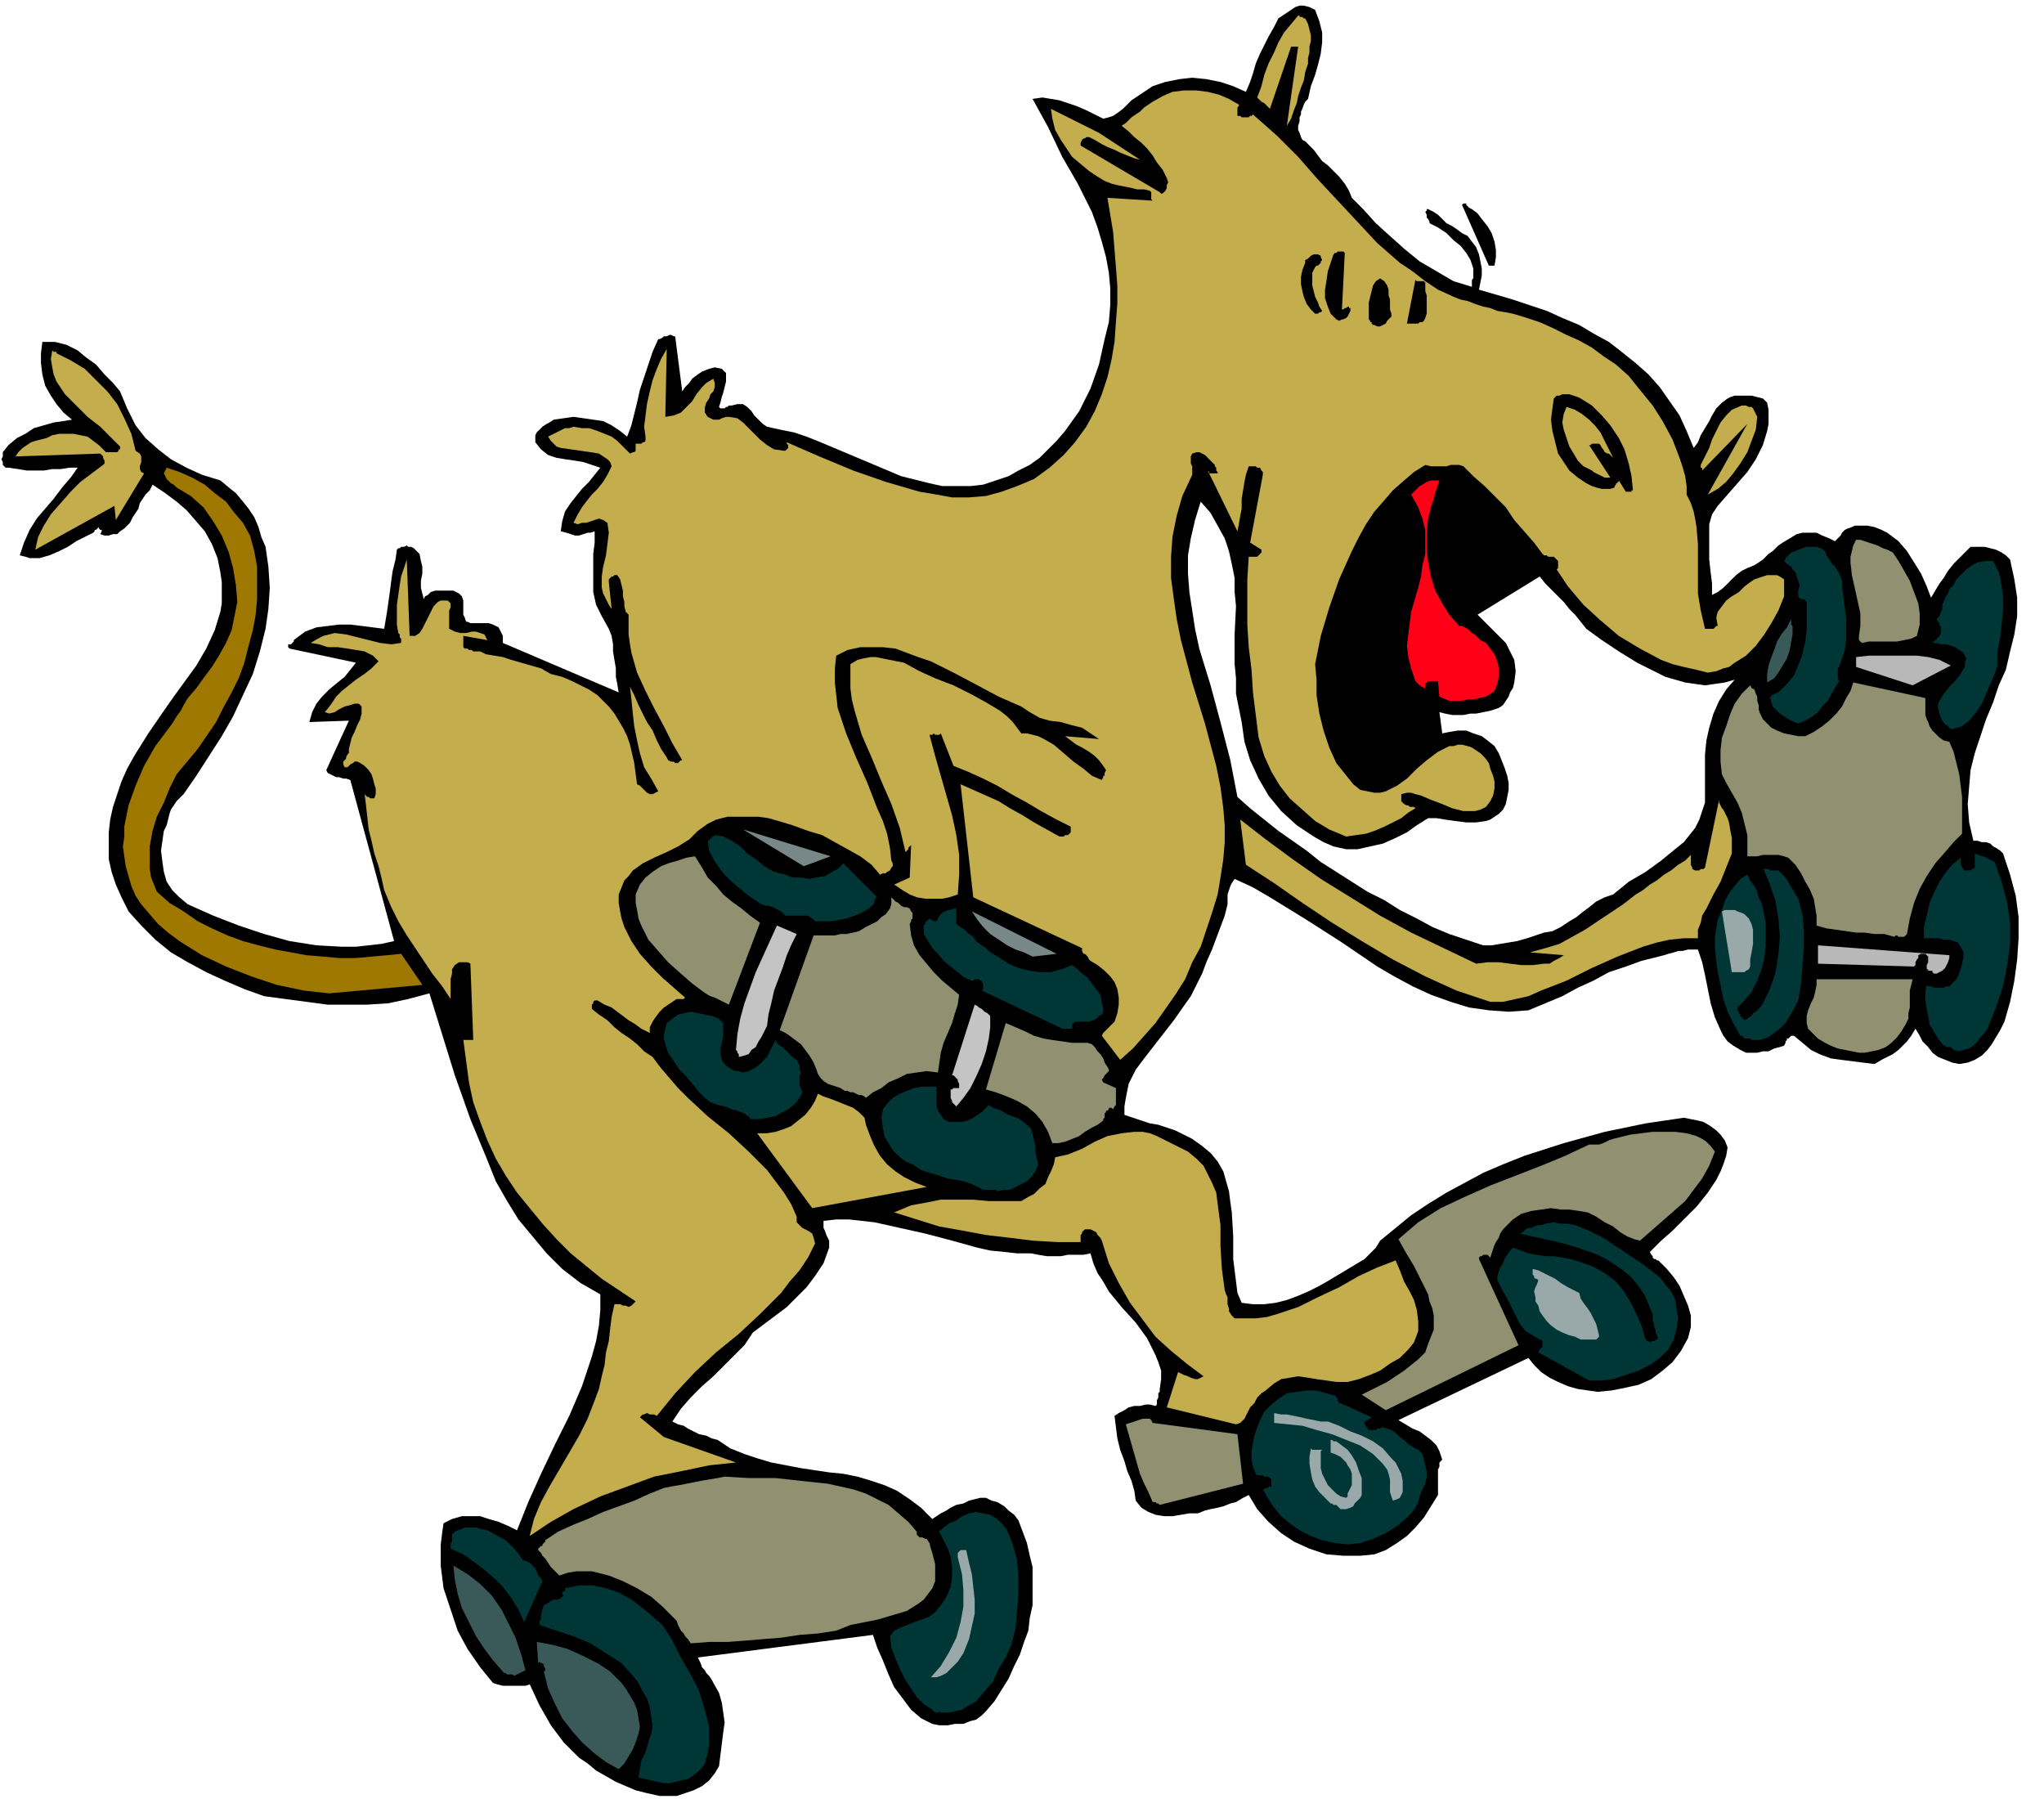 <svg xmlns="http://www.w3.org/2000/svg" width="4.821in" height="4.242in" fill-rule="evenodd" stroke-linecap="round" preserveAspectRatio="none" viewBox="0 0 1447 1273"><style>.brush1{fill:#000}.pen1{stroke:none}.brush2{fill:#003636}.brush3{fill:#3a5959}.brush4{fill:#99a8a8}.brush5{fill:#919172}.brush6{fill:#c4ad4c}.brush7{fill:#c4c4c4}.brush9{fill:#b8b8b8}.brush10{fill:#788787}</style><path d="M467 1271h12l6-2 6-2 6-3 5-4 4-5 3-5 1-8 1-8 1-8 1-7-1-7-1-7-2-7-4-7-1-2-2-3-2-2-1-2-2-2-1-3-1-2-1-2 124-16 3 9 4 9 4 10 4 9 6 8 6 8 7 6 8 4 5 1h6l5-1h6l5-2 4-1 4-3 3-3 6-7 5-8 5-8 4-9 4-8 3-9 3-8 1-9 2-9v-27l-2-8-2-9-3-8-3-8-3-4-4-3-3-3-5-3-4-1-4-2h-4l-4 1-4 1-4 2-5 1-4 2-3 2-4 2-3 2-3 2-8-8-8-6-9-6-9-4-9-3-10-3-10-2-10-1-20-3-21-4-10-3-9-3-10-4-9-6-4-1-4-2-5-1-4-2-4-2-3-2-4-1-4-2 6-9 7-8 8-8 8-7 7-7 8-8 7-7 6-9 8-6 8-6 8-6 7-7 7-7 6-8 6-9 4-11v-5l-1-2-1-2-1-3-1-2v-5l9-1h9l9 1 9 1 18 4 18 4 19 5 18 5 9 2 10 1 9 1h10l5 1 6 1h10l5-1h11l5-1 2 7 3 7 4 6 4 7 9 11 10 11 8 11 6 12 2 5 2 6v6l-1 7v2l-1 1v3l-1 2v3l-1 1-4-1h-3l-4 1h-4l-4 1-3 2-4 2-3 2 1 8 1 8 2 8 3 8 2 7 3 7 2 7 1 7 4 5 5 3 5 2 6 1h6l6-1 6-1h6l5-2 4-1 5-1 4-1 5-2 4-1 5-3 4-2 6 10 8 9 9 8 9 6 11 5 12 4 12 1h12l10-1 8-3 8-5 7-5 6-6 6-7 5-8 5-8v-18l1-2v-3l2-2-2-6-2-4-4-4-4-3-4-3-5-2-5-3-5-3 92-44 4 5 5 5 6 4 6 3 7 3 7 2 7 1 7 1 10-1 10-2 9-2 9-4 8-6 7-6 6-8 5-9 2-8v-8l-2-7-3-7-3-7-4-6-5-6-5-5-1-1h-1l-1-1h-1l-1-1v-1l-1-1-1-2 8-8 8-7 9-9 8-8 8-10 6-9 3-6 2-5 2-6 1-6-2-5-3-4-3-3-4-3-5-3-4-1-5-1-5-1-27 4-29 6-29 8-28 9-15 6-14 6-13 7-13 7-13 8-12 8-11 9-11 9-3 5-4 4-4 4-5 3-5 3-5 3-5 3-5 3-7 4-8 4-7 3-8 3-8 2-8 1h-8l-8-1-3-7-1-8-1-8-1-8v-16l-1-17-1-7-1-8-2-7-2-7-4-7-5-6-6-5-7-5-6-3-6-3-6-2-6-2-6-1-6-2-6-2-6-2v-6l1-6 1-5 1-5 5-10 6-8 7-9 7-9 7-9 7-10 5-7 4-8 4-8 3-8 4-9 3-8 3-8 3-8 1-4 1-4v-7l1-3 1-3 1-2 2-3 13 6 12 7 13 8 13 8 25 16 25 17 12 7 13 7 13 6 14 5 13 4 14 2 14 1 14-1 12-5 12-5 11-6 11-5 11-6 12-4 11-4 12-3 4-1 3-1 4-1 3-1h3l4-1h7l3 9 2 9 2 10 2 10 3 10 4 9 2 4 3 4 4 3 5 3 4 2h8l4-1h4l4-2 4-1 3-1 1-2v-1l1-1v-1h1l1-1 1-1h2l6 5 6 5 6 3 8 3 7 1 8 1 8 1 8 1 5-3 4-2 4-2 4-3 3-3 3-3 3-4 3-5 3 5 2 4 4 4 3 4 4 3 5 2 5 2 5 1 6-1 5-2 5-3 4-4 3-4 3-5 3-5 3-6 4-14 3-15 2-15 1-15v-15l-2-15-4-15-5-15-2-2-3-2-2-1-2-2-3-1h-3l-3-1h-3l-3-13-1-13 1-12 1-12 3-12 4-12 4-12 5-12 4-12 5-11 3-13 3-12 2-13v-13l-2-13-3-14-3-3-3-2-4-2-4-1-4-1h-10l-4 4-4 4-4 4-4 5-3 5-3 4-3 5-3 5-3-8-4-9-5-8-5-8-6-7-8-6-4-2-5-2-5-1h-9l-2 1-3 1-2 1-2 2-1 2-2 2-2 2-4-2-5-2-4-2h-10l-4 1-5 3-5 3-3 2-2 2-2 2-3 2-2 2-2 2-3 2-3 2-5 2-4 2-4 3-3 3-3 3-3 3-4 3-4 2v-8l-1-8-1-9v-25l2-7 4-6 7-8 7-8 7-8 6-9 5-10 3-10 1-5v-10l-1-5-3-3-4-1-4-1h-12l-3 1-2 1-4 3-4 4-3 5-2 4-3 5-3 5-2 5-3 4-5-12-5-11-7-10-7-10-8-9-9-8-10-8-9-7-11-6-10-6-12-5-11-5-24-8-24-7 1-5 1-5v-5l-1-5-1-5-2-5-3-4-3-4-4-2-4-3-3-2-4-2-3-3-3-3-3-2-4-2h-1v1l-1 1 1 2v2l1 1 1 2v1l6 3 6 4 5 5 5 4 4 5 3 5 2 6v7l-1 1v5l-13-4-12-7-12-7-11-9-10-9-10-9-9-10-8-8-2-5-3-5-4-5-4-4-4-4-4-3-3-4-3-4-2-2-2-2-2-2-2-1-1-2-1-3-1-2v-3l1-3v-3l1-2v-2l1-2 1-3 1-2 2-2 2-9 3-8 2-7 2-8 1-8v-7l-2-8-3-8-4-2-4-1h-3l-3 1-3 2-3 2-3 2-3 2-3 6-4 7-3 6-3 6-3 7-2 7-2 6-3 7-9-4-9-3-10-2-10-1-9 1-10 2-9 3-9 6-3 2-3 2-3 3-3 3-4 3-3 2-3 1-4 1-6-3-6-3-7-3-6-2-6-2-6-1-6-1-7 1 11 20 10 21 11 19 10 20 4 11 3 10 3 11 2 11 1 11v12l-1 12-3 12-4 18-6 17-4 8-4 8-5 7-5 7-6 7-6 6-6 6-7 5-8 4-7 4-9 3-9 3-9 1h-20l-9-2-20-5-19-8-19-8-19-8-10-4-9-3-10-2-9-2-3-2-3-3-3-3-2-3-3-3-3-2h-4l-4 1h-2l-1 1h-1l-1 1h-3l-1-1 1-3 1-4 1-3 1-4 1-4v-6l-3-3-5-1-4 1-5 2-3 2-4 3-2 3-3 3-2 3-5-39h-1l-2-1h-1l-2 1h-2l-1 1-2 1h-1l-4 9-3 9-3 9-3 9-2 9-2 8-2 8-3 8-5-4-6-4-6-3-7-1-7-1-7-1-7 1-7 1-3 2-2 1-3 2-2 2-2 2-1 2v5l4 5 5 4 6 2 6 1 7 1 6 1 6 2 6 2-4 5-4 5-5 5-4 5-4 5-4 6-2 7-1 7 4 1 3 1 3 1h3l3-1 3-1h2l3-1v8l-1 8v27l2 9 4 8 5 9 2 5 1 6v5l1 6 1 6v6l1 5 1 6-82-35v-5l-1-2-1-2-1-2-2-1-2-1-3-1h-13l-2-1h-1l-1-3-1-2v-10l-1-3-2-2-4-2h-13l-3 1-2 2-2 1-1 2-1-4-1-4v-5l1-5v-5l-1-4-1-5-4-4-2-1h-2l-1-1-2 1h-2l-1 1h-1l-1 1-1 7-2 8-1 7-1 8-1 7-1 7-1 6-1 6-8-1-8-1-8-1h-8l-8 1-8 1-8 3-8 6v1l-1 1-1 1h-2v2l1 1 47 10-4 5-4 5-5 4-6 5-5 5-4 5-3 6-2 7 28-1-16 35 1 2 2 1 2 1 2 1h2l3 1h2l3 1 31 114-9 2-9 1-9 1h-10l-18-1-19-3-18-5-18-6-18-7-18-8-6-5-5-5-4-6-2-7-1-7-1-8 1-7 1-7 2-4 1-4 1-4 1-3 2-3 2-3 2-2 3-3 9-13 9-14 9-14 8-14 7-15 7-15 5-16 4-16 2-14 1-15-1-15-2-14-3-7-2-7-3-7-4-6-4-5-5-6-5-4-6-5-13-4-11-5-11-6-9-7-9-8-7-9-6-12-5-12-5-6-6-6-6-7-7-5-6-5-8-4-8-2h-9l-1 8v7l1 8 2 8 4 7 4 6 5 6 6 5-6 1-7 1-7 2-7 2-6 4-6 3-6 5-4 5v3l-1 2 1 2v2l1 1 1 1h2l7 1 6 1h12l6-1h6l6-1h6l-5 7-6 7-6 8-6 7-6 7-5 8-4 9-3 9 4 1 3 1h7l7-2 7-3 6-3 6-4 6-3 6-3 1-1v-1h1l1-1 1-1v1l1 1h1v1l-1 2 3 1h3l3-1h3l2-2 3-2 2-2 2-2 2-4 2-3 2-3 1-4 2-3 2-3 3-3 2-4 9 6 8 6 7 6 7 8 6 7 5 9 4 10 2 10 1 7v15l-1 6-4 13-6 13-7 12-8 11-8 11-7 10-11 16-10 16-5 9-4 9-3 9-3 9-2 9-1 9v19l2 9 3 9 4 9 5 10 9 10 10 10 11 9 12 7 13 7 13 6 14 6 14 5 15 2 15 2 15 2h28l15-1 14-3 15-4 9 29 9 29 11 31 12 29 6 15 8 14 8 13 10 12 10 12 11 11 13 10 14 8v11l-1 11-2 11-3 11-7 21-9 21-10 20-10 21-9 20-8 20-6-3-7-3-7-2-6-2h-13l-7 2-6 3-1 7-1 8v15l2 16 5 15 5 15 7 13 9 13 9 11 3 1 4 1h16l3-1 7 15 8 14 9 12 11 11 6 4 6 5 7 4 7 4 7 3 7 3 8 2 9 2zm583-602h6l6-1 6-1 6-1 7-2 6-2 6-2 6-1 6-3 6-4 5-3 5-4 4-3 5-4 6-3 6-2 11-9 12-7 11-8 11-9 5-4 4-5 4-5 3-6 2-6 2-6v-34l1-10 2-9 3-10 4-9 5-8 6-7-7 2-7 1-7 1-7-1-7-1-7-2-7-2-6-3-14-7-13-8-12-8-11-8-4-5-4-5-4-4-4-5-4-4-4-4-5-5-4-5-44 27 5 5 5 5 5 5 5 5 3 6 3 6 1 8-1 8-1 4-2 3-1 3-2 3-2 3-3 2-3 1-3 1-5 1-5 1h-4l-5 1h-8l-5-1-4-1 2 15 5-1 6-1h6l5 2 6 2 4 3 5 4 3 5 2 5 2 5 2 6 1 5v5l-1 5-1 5-2 4-3 3-3 2-3 2-3 1-7 1h-7l-8-1-7-1-6-1h-6l-8 5-7 5-8 4-9 4-9 2-9 2h-8l-9-2-7-3-7-4-6-4-6-4-11-10-9-11-7-12-6-13-4-13-2-14-2-10-2-10v-11l-1-10v-21l1-20-1-10v-10l-2-10-2-9-3-9-5-9-5-9-7-8-4 13-3 13-2 12v13l1 13 2 13 2 13 3 14 8 26 7 26 7 27 5 26 9 8 10 8 10 8 10 7 10 7 10 8 11 7 11 7 11 7 12 6 11 7 12 6 11 6 12 5 12 4 12 4z" class="pen1 brush1"/><path d="M470 1262h4l4-1 4-1 5-1 3-2 4-3 3-3 2-3 2-7 1-6v-13l-3-12-4-13-6-12-7-12-6-12-7-11-7-6-7-6-8-6-9-5-9-3-9-2h-10l-5 1-5 1v2h-1l-1 1v1l1 1-2 2-2 1h-3l-2 1-3 2-2 1-1 3-1 4v3l-1 1v3l12 4 12 4 12 5 11 7 11 7 8 9 4 5 3 6 3 5 2 6 1 7 1 6-1 6-2 6-2 7-3 6-1 6-1 6 18 4z" class="pen1 brush2"/><path d="m438 1252 4-4 3-5 3-5 2-5 2-6 1-5-1-6-1-6-2-5-3-5-3-5-3-4-8-8-9-6-10-5-11-5-11-3-11-2 1 15 1-1 1 1h1l1 1v1l1 2v1l-1 1 3 12 5 11 5 10 7 9 7 8 9 8 8 6 9 5z" class="pen1 brush3"/><path d="M667 1212h5l4-1 5-1 3-2 7-4 6-7 6-7 4-9 5-8 4-9 3-12 1-12 1-12v-12l-1-12-3-11-2-5-2-5-3-4-4-4-5-3-5-1-5-1-5 1-5 2-4 3-5 2-4 3-1 1-1 1h-1v1l3 6 3 6 2 6 1 7v7l-1 7-3 7-4 6-4 5-4 3-5 2-6 2-5 2-5 2-4 2-3 4 1 8 3 8 3 7 4 8 4 6 4 6 5 5 6 4 1 1 1 1h2l1-1 1 1h1z" class="pen1 brush2"/><path d="M659 1187h4l3-1 4-2 2-2 3-3 3-3 2-3 2-3 4-10 2-9 2-9v-10l-1-9-1-9-2-8-2-9h-4l-1 1-1 1v3l3 12 1 11v12l-2 11-3 11-5 10-6 10-7 8z" class="pen1 brush4"/><path d="m364 1186 8-4-3-11-4-12-5-10-5-10-7-10-8-8-9-7-10-6 1 10 2 10 3 10 5 10 5 10 6 9 6 8 7 8 1 1h1l1 1h4l1 1z" class="pen1 brush3"/><path d="m489 1163 13-1h13l13-1 12-1 13-1 13-2 13-1 13-2 10-4 10-2 10-2 10-3 10-3 8-5 4-3 3-4 3-4 2-5v-12l-1-4-1-4-1-3-1-4-2-3h-1l-2-1h-2l-1-1-1-1v-2l-6-7-7-6-7-6-8-4-8-4-9-3-9-2-9-2-19-2-18-2h-19l-17-1-5 1-6 1-6 1-5 1-5 1-5 1-6 1-5 1-10 4-11 5-11 4-11 4-11 5-10 4-11 5-9 6v1l-1 1-1 1v1h-1l-1 1-1 1v1l2 2 1 2 2 2 2 3 2 3 2 2 2 2 2 2 6-2 6-1h11l12 3 10 4 10 5 10 6 8 7 8 8 2 2 1 3 1 2 1 2 2 2 1 2 2 2 2 3z" class="pen1 brush5"/><path d="m371 1148 13-29-1-2-2-2-1-3-1-2-2-2-2-2-2-1-3-1-2-3-3-4-3-3-4-4-4-2-5-3-4-2-5-1-3-1h-8l-2 1-3 1-2 1-2 2v5l-1 1v4l9 4 7 5 8 6 7 6 6 6 6 8 5 8 4 9zm574-56 9 1 9-1 9-3 9-4 8-5 7-6 3-3 3-4 2-4 1-4 2-5 2-4 1-5v-4l-1-4-1-4-1-4-3-3-4-2-3-2-3-3-3-2-3-3-3-2-3-1-4-1-1 1h-2l-1 1h-5l-1-1v-1h-1v-1l-1-1v-2h1v-1h2v-1h1l1-1-22-10h-1v-1h-1v-2l-1-1v-1l-7-2-7-2h-7l-7 1-7 1-6 4-5 4-5 5-3 6-2 5-2 6-1 5-1 6v6l1 5 2 5 1 1h4l1 1h3l1 1 1 1v5h-2v1h-2l-1 1h-1l4 7 4 6 5 6 6 5 7 5 8 4 8 3 9 2z" class="pen1 brush2"/><path d="m375 1087 15-10 16-9 19-9 19-7 19-7 20-4 19-4 19-2-51-18-17-14 1-1 1-1h1l2-1 2 1h3l2 1 13-16 14-15 15-14 16-13 15-14 15-15 6-8 7-8 6-9 5-10-1-4-1-3-3-2-2-1-2-1-2-2-2-2v-4l-4-9-5-8-6-8-6-8-13-13-14-13-15-12-14-13-7-7-6-7-6-7-6-8-6-4-5-5-5-4-6-4-5-4-5-5-6-4-5-4v-3l1-1v-1l1-1h2l5 3 5 2 4 3 4 3 4 3 5 3 4 3 6 3v-4l2-4 2-3 3-4 3-3 3-2 3-2 3-2h5l1-1-8-7-8-7-8-8-8-9-6-9-5-10-2-6-1-5-1-6v-6l2-5 2-5 3-3 3-4 7-5 8-4 9-4 8-4 8-5 6-6 7-5 6-3 8-2h22l7 1 7 2 10 3 11 4 10 3 9 5 9 5 9 5 8 6 6 7 2-1h2l1-1 2-1 1-2 1-1v-2l-1-2-1-9-2-10-3-9-4-9-7-18-8-18-7-17-6-18-1-9-1-9v-10l1-9 8-4 9-2h16l9 1 8 3 8 3 9 3 16 8 17 9 15 8 16 7 6 4 7 4 7 2 8 1 7 2 8 2 6 4 6 4-24-2 4 3 4 3 4 2 5 3 4 3 3 3 3 4 2 3-1 2v2h-1v1l-1 2-7-3-6-5-7-5-7-6-7-6-7-4-4-2-4-1-4-1h-4l-3-4-3-4-4-4-5-4-10-6-11-6-12-6-13-5-11-5-11-6-5-1-5-1-5-1-5-1h-4l-5 1-4 1-5 3v17l1 8 2 8 5 17 7 16 7 17 7 16 6 17 4 17 1-1 1-1v-1l1-1 1-1-1 23-11 5 6 4 5 3 5 2 6 1h12l5-1 6-2 1-14v-14l-2-14-3-14-4-14-4-14-4-14-4-15h2l1-1 1 1h3l1-1 9 23 10 4 11 5 10 5 10 6 11 6 10 6 11 6 10 5v4l-1 1-1 1h-2l-1 1h-3l-9-5-9-5-8-5-9-5-8-5-9-4-9-4-9-4 9 80 77 36v2l1 2h1l1 1 1 1 1 2 1 1 5 3 5 4 4 4 3 4 2 5 1 6v5l-1 6-1 3-1 3-2 2-2 2-1 1-2 2-1 1-1 2 13 17 9-8 8-9 8-9 7-10 7-10 7-11 5-12 6-11 4-12 4-12 4-13 2-12 2-13 1-12v-12l-1-12-2-15-3-15-4-15-4-15-9-29-8-30-3-15-2-14-2-15v-15l1-14 3-15 4-14 7-15v-6l-1-2v-5l1-2 3-1h2l2 1 2 1 2 2 2 2 2 2 1 1v1l1 1v2l1 1v1h-6v-1l-1-1 21 43 1-5 1-6 1-5v-7l1-6 1-6 1-5 2-6h5l1 1h2l1 2 1 1v2l-9 48 8 5v2l-1 1-1 1-1 1h-6l-1 16v32l1 16 2 16 1 16 2 16 2 16 4 13 5 11 6 10 7 9 9 8 9 8 10 6 12 5 7-1 7-1 6-2 7-3 6-3 6-3 5-4 5-3-1-1h-3l-1-1h-1l-2-1-1-1-1-1v-5l4-1h3l3 1 4 1 7 3 8 3 7 3 8 2h8l4-1 4-2 3-4 2-4 1-5v-5l-1-4-2-5-1-4-3-4-3-3-3-2-3-2-3-1-4-1h-3l-3 1h-3l-8 4-8 6-7 6-7 7-7 5-8 4-4 1h-4l-5-1-5-1-5-4-4-5-4-5-4-5-5-11-4-12-3-12-2-13v-11l-1-11 4-20 6-20 7-20 9-20 5-10 5-9 6-9 7-8 6-7 8-7 7-6 8-5 4 1h11l3-1h6l3 1 7 7 8 7 7 7 8 8 6 9 7 8 7 8 6 8 1 1h2l1 1h4l1 1 1 1 1 1v5l-1 1 8 12 11 13 12 11 13 11 15 9 15 8 8 3 8 2 9 2 8 2 6-1 5-2 4-1 4-3 8-5 7-7 6-8 5-8 5-9 4-10v-12l-3-2-2-1h-7l-3 1-3 1-3 1-3 2-4 3-4 4-5 3-4 3-3 4-3 4-1 4 1 6h-1l-1 1-1 1h-6l-3-13-2-12v-35l-1-12-1-6-1-5-2-6-3-6v-6l-1-7-2-7-2-6-5-13-7-13-7-11-9-11-8-10-9-8-9-6-8-6-9-5-9-4-10-5-9-4-9-3-10-3-5-1-6-1-5-2-5-1-6-2-5-2-5-1-5-2-11-5-9-6-9-7-9-6-16-14-14-15-14-15-14-15-14-16-15-15-17-15-1 1h-1l-1 1h-5l-1-1h-2v-6l1-1v-1l-7-4-7-3-8-2-8-1h-9l-8 1-7 3-7 4-3 2-3 2-3 3-3 2-3 2-2 2-2 2-3 2 5 4 4 4 5 4 4 4 4 5 3 5 4 5 3 6 1 3-1 2v2l-1 2-1 1-1 1h-1l-1-1-56-33v-2l1-2 1-1h1l1-1h2l4 2 5 3 4 2 5 2 4 2 5 2 5 2 4 1-29-19-34-17 1 7 2 8 4 7 4 6 4 6 6 5 6 5 6 4 5 3 5 2 4 1 5 1 5 1 4 1h5l4 1 1 1v5l1 1-32-2 4 24 2 25 1 13v13l-1 13-1 14-2 12-3 13-4 12-5 12-6 11-8 11-8 9-10 9-11 8-12 5-11 4-11 3-12 1h-12l-11-2-12-2-24-7-23-8-24-10-23-10v1l1 1v2l-1 1-1 1h-1l-7-1-5-3-5-4-4-4-4-4-4-4-4-3-6-1h-2l-3 1-2 1h-4l-2-1-2-1-2-3v-4l1-3 2-3 1-3 2-2 1-3v-3l-1-3-5 3-3 3-4 5-3 5-4 4-4 4-5 2-6 1 1-48-4 7-3 7-3 8-2 8-2 9-1 8-1 8 1 7v3l-1 1h-1l-1 1h-4v5l-1 1h-1l-2 1-1-1-4-4-4-4-4-3-5-2-5-2-6-2h-5l-6-1-3 1h-3l-2 1-2 1-2 1-2 1-2 1-2 1 2 3 2 2 2 2 3 1 7 1 7 1 7 1 6 1 3 2 3 2 2 2 1 3-3 6-3 5-4 5-4 4-4 5-3 4-3 5-3 6 3 1 3-1h3l3-1 3-1 3-1 3 1 3 2 1 7-1 8-1 8-2 8-1 7v8l1 4 2 4 2 4 2 3-2-19v-2l1-1 1-1h1l1-1h2l2 3 1 4 1 4v4l1 4v3l1 4 2 2v14l1 7 1 6 4 14 6 13 6 12 7 13 6 12 7 12h-1l-1 1-1 1h-2l-1-1h-2l-2-1-1-2-4-6-3-6-3-7-4-6-3-6-3-6-3-7-3-6 1 9 1 10 1 9 2 10 2 9 3 10 5 8 5 9-2 1-2 1h-2l-2-1-1-1-2-2-2-2-2-1-2-15-3-13-2-6-3-6-3-5-3-5-4-5-4-4-4-4-6-4-6-3-6-3-7-3-8-2-7-4-7-2-7-2-7-2-6-2-6-1-6-1-4-2h-5l-1-1h-2l-1-1h-2l-1-1v-8l17 3-2-4-3-1-3-1h-3l-4 1h-4l-4-1-4-2v-13l1-2v-3l-1-1-1-1h-5l-2 1-3 3-2 4-2 4-2 4-2 4-2 3-3 2h-4l-2-54-2 6-2 6-1 6-1 7-1 7v14l1 6 1 1v2l1 1v3l-7 1-8-1-8-2-8-2-8-2-8-1-4 1-4 1-4 2-5 3 6 1 6 2h7l7 1 6 1 6 1 6 3 4 4-5 5-5 4-6 4-5 4-5 4-4 4-4 6-4 5 3 1 4-1 3-2 4-2 4-1 3-1h3l2 2v5l-1 4-2 4-2 5-2 4-1 4-1 4v3l-1 1-1 2v1l-1 1-1 1v2l1 2h2l1-1 1-1 2-1 1-1h2l2 1 3 2 3 3 2 3 1 3 1 4 1 3v4l-1 3h-3l-1-1h-1l-1-1-1-1v-1l1 8 1 9 1 9 2 8 2 9 3 9 2 8 2 9 5 12 5 10 6 10 6 9 6 9 6 9 7 9 6 9v-14l1-4v-3l2-3 3-2h6l2 1 2 53v1h-7l2 15 2 15 3 14 5 14 5 13 6 13 7 12 8 12 9 11 9 11 10 11 10 10 11 9 11 9 12 8 12 8-2 2-1 1-2 1-2-1h-2l-2-1h-4l-2 9-1 8-1 9-2 8-1 9-2 8-2 9-3 8-5 13-6 12-7 12-7 12-7 12-6 11-5 12-3 12z" class="pen1 brush6"/><path d="M949 1068h4l3-1 2-1 1-2 2-2 2-2 1-2v-12l-2-5-2-6-3-5-3-4-4-3-4-3h-2l-1-1h-1v9l3 1 2 1 2 1 2 2 2 2 1 2 2 3 1 3v8l-1 2-1 2-1 2v2l-1 1-4-1-3-2-3-3-3-3-2-4-2-4-1-4v-12l1-1h-7l-1-1-1 6v5l1 6 1 5 2 5 3 4 4 4 4 4h1l1 1h2l1 1 1 1 1 1z" class="pen1 brush4"/><path d="m821 1065 59-15-4-35-60-8-1-2-1-1h-5l-3 1-3 1-3 1-3 1 2 7 2 7 2 7 2 7 2 7 3 7 3 6 3 7h2l1 1h1l1 1z" class="pen1 brush5"/><path d="m986 1062 3-1 2-1 1-2 1-2v-8l-1-5-2-4-2-4-3-3-6-7-7-5-8-4-8-3-8-4-8-3h-5l-5-1-5-1-4-1-5-1-5-1h-4l-5-1v7l10 1 10 1 10 3 11 3 10 4 10 4 9 6 7 7 3 4 1 3 1 4v9l1 3 1 3z" class="pen1 brush4"/><path d="m875 1008 3-1 3-3 2-4 2-4 3-3 2-4 3-3 3-2 6-5 5-3 6-1 6-1 7 1 6 1 7 1 7 1h8l8-2 8-3 7-3 7-5 7-4 6-6 4-5 3-8v-7l-1-8-2-7-3-6-4-7-3-8-3-7-13 5-13 6-14 8-15 7-14 7-15 5-7 2-8 1h-15l-2-2-2-3v-2l-1-3v-5l-1-2-1-3-2-15-1-16v-15l-2-15-1-8-3-7-3-6-3-6-5-5-6-5-8-4-8-4-6-3-5-2-5-1h-6l-9 1-10 2-9 4-9 5-10 4-9 2-1 5-2 5-2 4-2 5-4 3-4 4-4 2-5 3h-23l-11-1h-23l-10 2-11 2-12 5 16 5 16 5 17 3 16 3 17 2 16 2 17 1h17v-5l1-1v-1l2-2h4l2 1 2 1 1 2 2 2 1 2 5 16 7 14 8 14 9 12 9 12 11 10 11 9 12 9-2 1-2 1h-2l-3-1-2-1-3-1-2-1-2-1-8 25 49 12z" class="pen1 brush6"/><path d="m981 998 94-46-28-61v-1l1-1h1l1-1h3l1 1 1 1 1-3 1-3 1-3 1-2 2-3 1-3 2-3 2-2 5-5 6-4 7-2 7-1 7-1 7 1h6l7 1 6 1 6 3 6 4 6 3 5 4 5 3 5 2 4 1 8-7 8-7 8-7 8-7 6-8 6-8 5-9 4-10-3-4-3-3-3-2-4-2-7-2-8-1h-16l-8 1-8 1-4 1-4 1-4 1-3 1-4 2-3 1h-7l-17 8-17 7-18 7-18 7-18 8-17 8-8 5-8 5-7 6-7 6 5 9 6 10 5 10 5 10 1 5 2 5 1 5v10l-2 5-2 5-2 6-5 5-5 4-5 4-6 4-6 4-6 3-6 3-6 3 17 11z" class="pen1 brush5"/><path d="M1125 977h8l9-1 9-3 9-3 8-4 7-5 6-6 4-7 2-8 1-7-1-6-1-7-3-6-4-5-4-5-5-4-8-6-9-6-9-6-9-6-10-5-10-4-5-1h-5l-5-1-6 1-3 1h-2l-3 1-2 1h-2l-2 1-2 2-2 1 13 3 14 3 14 4 14 5 6 3 6 4 6 4 6 5 4 5 5 7 3 7 3 7v5l1 2v2l1 2v2l1 2 1 2h-1v1l-2 1h-1l-2 1-1-1h-1l-1-1-3-10-4-9-4-8-5-8-6-7-7-5-9-5-9-3-6-2-6-1-6-1h-6l-6-1-6-1-5-2-6-2-2 2-2 3-2 3-1 3-2 3-1 3-1 3v3l3 6 4 7 3 6 3 6 3 6 4 5 5 3 5 3h1l1 1v4l-1 1-1 1-1 2 36 20z" class="pen1 brush2"/><path d="M1124 948h6l1-1 1-1v-1l-1-4-1-4-2-4-2-4-2-3-3-4-2-3-1-4-4-2-4-2-5-3-4-3-4-2-4-2-4-2-4-1v4l1 1v1l1 1h1l1 1-1 3-1 2-1 3 1 4v3l2 3 1 4 2 3 3 4 3 3 4 3 4 2 5 2 4 1 4 2h5z" class="pen1 brush4"/><path d="m1121 940-1-3-2-3-1-2-2-2-2-2-2-1-2-1-2-2v-4l-1-1-1-1-1-1h-3l-2 1-1 1h-1l-2-1v4l2 3 2 3 2 3 3 2 4 2 4 2 4 1h2l1 1h1l1 1z" class="pen1 brush4"/><path d="m575 855 81-15-8-3-8-4-6-4-6-5-5-6-4-7-3-7-3-8-1-5-4-4-4-3-5-2-5-2-5-2-6-2-4-2-2 5-3 5-4 5-5 4-5 4-5 2-6 2-6 1h-7l39 53z" class="pen1 brush6"/><path d="m706 843 5-1h4l4-2 4-2 4-2 3-3 3-4 2-5-1-4-1-4v-5l-1-4-1-4-1-4-3-3-4-3-3-2-3-1-3-1-2-1-3-2-3-1-3-1-3-2-2 2-3 3-3 2-3 2-4 2-4 1h-9l-4-2-2-3-2-3-1-3v-14h-10l-6 1-5 2-5 2-5 3-4 4-3 4-1 6 1 7 1 6 3 5 3 5 4 4 5 4 5 2 6 4 6 2 7 2 6 2 6 1 5 1 6 2 4 2 2 1 2 1h9l1 1z" class="pen1 brush2"/><path d="M745 809h4l5-1 5-2 5-2 4-3 5-3 4-2 4-3v-1l1-1v-3l1-1v-1h1l1-1v-1h2l1 1 1-2 1-1v-12l-9-4-1-2 1-1 1-2 1-1 1-1 1-1v-1l-1-2-2-3-1-3-2-3-2-2-2-3-2-2-3-1h-11l-7-1-7-1-6-1-7-2-6-3-7-3-7-3-14 47 7 2 8 3 7 3 7 4 6 5 5 6 4 7 3 8z" class="pen1 brush5"/><path d="M533 792h5l5-1 6-1 5-3 4-2 5-4 3-4 2-4-1-3-1-2v-6l1-3-1-2v-3l-2-4-2-1-2-2-2-2-2-2-2-2-2-1-2-2-1-2-2 4-2 4-2 4-3 3-3 3-3 2-4 2-4 1-3-1h-2l-3-1-1-1-2-1-2-2-1-1-1-2-1-4v-4l1-4 1-4v-10l-3-3-5-2-5-1-5-1-5-1-5 1-4 1-4 3-4 3-1 4-1 4v3l1 4 2 6 4 6 4 6 5 5 5 6 4 5 4 4 4 3 5 2 5 1 5 2 4 1 5 2 4 3v1h2z" class="pen1 brush2"/><path d="m677 783 5-6 5-7 4-8 4-9 3-9 2-9 1-8v-8l-1-1-1-1-2-1-1-1-1-1-2-1-1-1-2-1-16 50h1l1 1 1 1 1 1v1l1 2v3h-4l-1 1h-1v6l1 2v1l2 2 1 1z" class="pen1 brush7"/><path d="m613 777 5-4 6-3 5-4 7-3 6-3 7-1 7-1 8 1 1-7 1-7 2-7 3-7 3-7 2-7 2-6 1-7-6-5-6-5-6-6-5-6-5-6-4-7-2-7-1-8 1-2v-1l1-1v-4l-1-1-1-2-2-1h-2l-2-1-1-1-1-1-2-1-1-1-2-2v5l-1 3-3 4-3 2-3 3-4 2-4 2-5 3-4 1-5 1h-4l-4 1h-15l-24 67 4 2 3 2 4 3 4 3 3 4 3 4 3 5 2 5 1 3 2 3 2 2 3 2 3 1 3 1 3 1 3 2h2l2 1h2l2 1 2 1h2l2 1 1 1z" class="pen1 brush5"/><path d="m523 748 4-1 3-1 2-3 3-2 2-4 2-3 2-4 2-4 1-8 2-8 2-9 3-8 3-8 3-9 3-7 4-8-14-6-5 11-5 11-5 11-4 11-4 11-3 11-2 11-1 11 1 1v1l1 1v2z" class="pen1 brush7"/><path d="M1316 745h4l5-1 5-1 5-2 4-3 4-4 3-4 3-5 2-4v-4l1-4v-12l1-4 1-4h-68v4l-1 5-1 4-2 4-2 5-1 4v5l1 4 4 4 3 3 5 3 4 2 5 2 5 1 5 1 5 1z" class="pen1 brush5"/><path d="m1383 743 4 1 3-1 4-1 3-2 3-3 2-3 3-3 2-3 6-15 5-15 3-15 2-15v-15l-2-14-4-15-5-14-2-1-2-1-2-1-2-1h-1l-2-1h-1l-2-1v10l-1 1h-1l-1 1h-5v-1l-1-1v-1l-1-1v-5l-6 5-5 6-4 6-4 8-3 7-2 9-2 8v8h11l3 1h4l3 1 3 1 2 3 2 4v4l-1 4-1 4-1 3-2 4-2 2-3 3h-2l-2 1h-7l-2-1h-2l-1-1-1 5v6l1 6 1 5 1 6 3 5 3 5 4 5h1l1 1h3l1 1 1 1zm-142-7h5l6-2 4-3 4-3 4-4 3-5 3-5 3-6 2-12 1-12 1-13v-12l-1-12-3-11-3-5-3-5-3-5-5-5h-6l-1-1h-3l-1-1 5 12 4 12 2 12 1 13-1 12-2 13-4 12-6 12-2 2-2 2-2 1-1 2-2 1-1 1-2 1-1-1-1-1-1-1v-1l-1-1v-1l-1-1v-2l5-5 5-6 4-8 3-8 2-8 1-9v-16l-1-5-1-5-1-4-2-4-1-4-2-4-3-4-2-4-5 3-4 5-4 5-3 6-2 6-3 7-1 6-1 7v7l1 9 1 8 2 9 2 10 3 9 4 8 5 9h1l1 1 1 1h4l1 1h1zm-489-8h7v-3l1-1 1-1h10l3-1 2-1 2-2 2-1 1-2v-2l-1-5-1-5-3-4-3-4-3-4-4-3-3-3-4-3-8 3-7 2h-8l-7-1-8-2-7-3-6-4-7-4-3-3-3-2-4-3-2-3-3-2-3-3-3-2-3-2v-11h-2l-2 1h-2l-2 1-2 1-2 2-1 2-1 2h-2l-1-1h-1l-1-1-1 1-1 1-1 1v1l-1 1v6l3 5 3 5 4 4 4 5 5 4 5 4 5 4 5 2h1l1-1h3l1 1h1v1l1 1v4l-1 1 57 27z" class="pen1 brush2"/><path d="m516 711 22-58-7-5-6-5-7-5-6-5-5-6-6-6-4-7-5-8-6 1-6 2-7 2-5 2-6 4-5 4-4 5-3 7v6l1 5 1 6 2 5 5 10 7 8 7 8 9 8 8 7 8 6 3 2 2 1 3 1 2 1 2 1 2 1 2 1 2 1z" class="pen1 brush5"/><path d="M1055 709h9l9-2 9-2 9-4 18-7 18-9 18-8 18-7 10-3 9-2 10-1h10v-6l2-5 1-5 3-5 5-10 5-9 4-10 4-10v-11l-1-5-1-6-1-3-1-2-1-2-1-2-1-1-1-2-1-2v-2l-10 48-1 1h-2l-1 1h-3l-2-1v-1l-1-2v-7l-4 4-5 3-5 4-5 3-5 4-5 3-5 4-5 3-9 7-9 6-9 6-9 6-9 5-9 5-10 3-11 3 24 2-3 2-4 2-3 2h-4l-8 1h-8l-8-1-8-1h-8l-8 1-23-11-23-11-22-12-21-13-21-13-20-14-19-14-18-14 4 32 20 13 20 14 21 14 21 13 22 13 23 12 22 10 24 8z" class="pen1 brush6"/><path d="m233 703 66-6-15-22-10 1-11 1-11 1h-12l-11-1-12-1-11-2-11-2-12-3-11-3-11-4-11-5-10-5-10-7-10-6-9-8-2-5-2-5-1-6v-16l2-11 3-10 5-10 4-10 5-10 15-18 13-19 5-10 6-11 5-10 4-11 3-12 3-11 2-11 1-11v-23l-2-11-3-11-5-9-6-7-6-8-8-6-7-6-9-5-9-4-9-3-1 2-1 2 1 2 1 2 1 1 2 2 2 1 2 2 10 6 9 8 7 10 6 10 5 12 3 11 2 12 1 12-2 10-2 10-4 9-5 9-5 8-6 8-5 7-6 7-3 5-2 4-3 4-3 5-3 4-3 4-3 4-3 4-8 14-6 14-5 14-3 15v7l-1 7 1 7 1 7 2 7 2 7 3 7 4 6 6 7 6 7 7 6 8 6 16 10 17 8 18 7 18 6 19 4 18 2z" class="pen1" style="fill:#9e7800"/><path d="M1369 689h2l2-1 2-1 2-2 1-2 1-2 1-3v-2l-93-7v13l68 2 1-1v-2l1-2 1-1v-2l2-1h3l1 1 1 1v4l-1 2v3h1v1h3v1l1 1z" class="pen1 brush9"/><path d="M1226 688h9l1-1 2-1 1-2v-5l1-5 1-6v-10l-1-4-2-4-3-3-2-1-3-1-2-1h-7l-2 1 7 43z" class="pen1 brush4"/><path d="m731 677 17-2-60-30 4 6 4 5 5 5 6 4 6 4 6 3 6 2 6 3z" class="pen1 brush10"/><path d="m1341 663 1-1h1l1 1h4l1-1 1-1 2-11 3-11 4-10 5-9 6-9 7-8 6-7 6-6v-26l-1-8-1-8-2-8-2-8-3-7-4-1-3-2-3-3-2-2-2-3-1-3-1-2-1-3v-12l-51-11-2 6-3 5-3 6-4 5-5 5-5 4-6 4-6 3h-5l-5-1-5-1-5-2-4-2-3-3-3-3-2-4-1-3v-3l-1-3v-3l-1-2-1-3-2-1-1-2-6 6-5 7-3 7-3 9-3 8-1 9v8l1 9 3 6 4 7 4 7 3 7 2 8 2 8v15h7l4-1h11l4 1 3 1 5 5 4 6 3 6 3 5 3 7 1 6 1 6v7l7 2 7 1 7 1 7 1h6l7 1h7l7 2z" class="pen1 brush5"/><path d="M577 652h11l6-1 5-1 6-2 5-2 5-3 3-3 1-1v-2l1-1v-1h1l-24-24-4 4-4 2-5 3-6 1-5 1-6-1h-6l-5-2-8-2-7-4-6-5-6-4-5-5-6-4-6-3-6-1-1 1h-1v1h-1v1h-1v1h-1l1 7 3 6 4 6 4 5 5 5 6 5 6 5 6 4 3 2 3 1h2l3 1 2 1 2 1 2 1 3 3h16l3 2 2 2z" class="pen1 brush2"/><path d="m569 613 19-7-62-19 43 26z" class="pen1 brush10"/><path d="m1382 516 7-2 5-4 5-6 4-6 3-7 3-7 3-7 2-6v-10l2-10 1-9 1-10v-9l-1-9-1-5-1-4-2-4-2-4h-6l-5 1-4 2-4 3-4 4-3 3-2 4-3 3-1 3-2 3-1 3-1 2v3l-1 2-1 3-2 2 1 2 1 1v1l1 2v4l-1 2-1 1-1 1v1h-1l-1 1-1 1h3l3 1h4l3 1 3 1 3 2 3 2 2 4-1 3v3l-2 3-1 2-4 5-4 4-4 5-3 5-1 2v3l1 4 1 3 1 2 1 1 1 2h1l1 1 1 1 1 1h1zm-109-4 5-2 5-3 4-3 3-4 4-4 2-4 3-5 3-5-1-2v-7l1-1 2-6 2-6 1-7v-15l-1-8-1-7-1-8v-4l-1-3-2-4-2-3-2-2-2-3-2-3-1-3-3-2-3-1h-7l-3 1-3 1-2 1-3 1-1 1-1 1-1 1-1 1v1l-1 1 2 2 3 2 1 2 2 2 1 3 1 3 1 3-1 4v5h1l1 1h2l1 1 1 1v20l-1 8-2 9-3 8-3 7-5 6-6 6h-1l-1 1h-1l-1 1h-1v1h-1l1 4 1 3 3 3 2 2 3 2 3 2 4 2 3 1z" class="pen1 brush2"/><path d="M1026 496h8l5-1h4l4-1 5-1 3-2 3-2 2-5 1-5v-6l-1-5-2-5-3-4-3-4-4-2-2-2-2-2-2-1-2-2-1-1-2-1-2-1h-2l-7-8-5-8-5-9-3-10-2-10-1-10v-11l1-10 1-4 1-4 1-3 1-3 1-4 1-3 1-3 1-3h-6l-3 1-3 2-2 1-2 2-2 2-2 2 5 9 3 8 2 8v17l-2 8-1 8-2 8-5 17-2 16-1 8 1 8 2 8 3 9 1 1 1 1 1 1h1v1h1l1 1h1v-3l1-1 1-1h7l1 11 7 3z" class="pen1" style="fill:#ff0017"/><path d="m1354 485 27-14-8-4-8-2-8-1h-34l-9 1v7l40 13z" class="pen1 brush9"/><path d="m1251 483 5-3 3-4 3-5 3-5 2-6 1-6 1-5v-6l-1-1v-4l-3 6-4 5-3 5-2 6-2 5-2 6-1 6v6z" class="pen1 brush3"/><path d="m1318 455 5-1h20l5-1 5-1 4-2 2-8v-8l-1-7-3-8-3-8-4-7-4-7-4-6-4-2-3-1-4-2-3-1-3-1-3-1-3-1h-3l-2 4-1 4-1 4v4l1 9 2 9 2 9 2 9v9l-1 7v3l1 1 1 1z" class="pen1 brush5"/><path d="m25 389 56-31 1 10 20-33-2-1-1-2v-2l1-3v-4l-1-2-3-2-3-12-5-11-5-10-7-9-8-8-8-8-10-6-10-5v-1h-2l-1-1-1 6 1 6 1 5 2 5 6 9 8 8 8 8 9 7 7 7 7 7v2h-1v1l-1 1h-8l-1-1-4-4-4-3-4-3-5-1-5-1H42l-5 1-4 2-4 1-4 1-3 1-3 2-3 2-3 3-2 3 60-2 1 1 1 1v1l1 2v2l-1 1-8 6-8 6-7 7-7 8-7 8-5 8-4 8-2 9zm1184-39 7-4 6-5 5-6 5-7 5-8 3-8 3-8 1-9-1-2-1-2-1-2-1-1h-2l-2-1h-3l-7 3-4 4-4 5-3 6-3 6-2 6-3 6-3 6v2h1v2l32-33-28 50z" class="pen1 brush6"/><path d="M1151 348h4v-1h1l-1-10-2-9-3-10-4-8-6-9-6-7-7-7-8-5-2-1-3-1-3-1h-5l-2 1h-2l-2 2-1 7-1 8 1 8 2 8 2 8 4 6 4 6 6 5 3 2 3 2 4 2 3 1 4 1h6l3-1v-1l1-1v-1h1v-1h1v-1l5 8z" class="pen1 brush1"/><path d="M1136 338h4l-15-23h1l1-1h5l1 1 1 2 1 1 1 2 2 1h1l1 1 1 1 1 1-3-6-3-6-3-6-4-5-4-4-5-4-5-3-6-2-2 5-1 6 1 5 2 6 2 6 3 5 3 5 4 4 2 1 2 1 2 1 1 1 2 1 2 1 2 1 2 1z" class="pen1 brush6"/><path d="m973 230 2 1h2l2-1 2-1 1-2 2-2 1-1v-2l-1-3v-7l-1-3v-4l-1-3-2-3-3-2-3 2-2 3-1 4-1 4-1 4v12l1 1v1h1v1l1 1h1zm23-1h8l1-1h2l1-1 1-2 1-3v-13l-1-3v-6l-1-1h-5l-1-1-6 31zm-50-3 2 1 2-1h1l2-1 1-1 1-2 1-2v-2h-1v-1h-1l-1 1h-1l-1 1h-1l2-40-1-1h-4l-1 1h-1l-1 1-2 6-2 6-1 7-1 6v6l2 6 2 5 4 4zm-15-4h2l1-1h1l1-1-2-3-1-3-2-4-1-4-1-4v-9l2-4 1-1h1l1-1 1-1v-1l1-1-1-2v-1l-2-1h-3l-2 1-1 1-1 1-2 1v2l-2 5-1 5v5l1 5 1 4 2 5 3 4 3 3zm123-34h4l1-6v-5l-1-6-2-6-3-5-4-5-3-4-4-3-2-1-1-1-1-1v-1h-2l-1 1 19 43z" class="pen1 brush1"/><path d="m911 89 3-5 2-6 2-5 1-5 2-6 2-5 1-6 2-6v-4l1-4v-4l1-4v-4l-1-4-1-4-2-4h-1l-1-1h-2v-1h-1l-5 6-5 6-4 7-3 7-4 8-3 8-2 8-3 8 1 1 1 1 1 1 2 1 1 1 1 1 1 1 1 1 15-44h5l-8 56z" class="pen1 brush6"/></svg>
